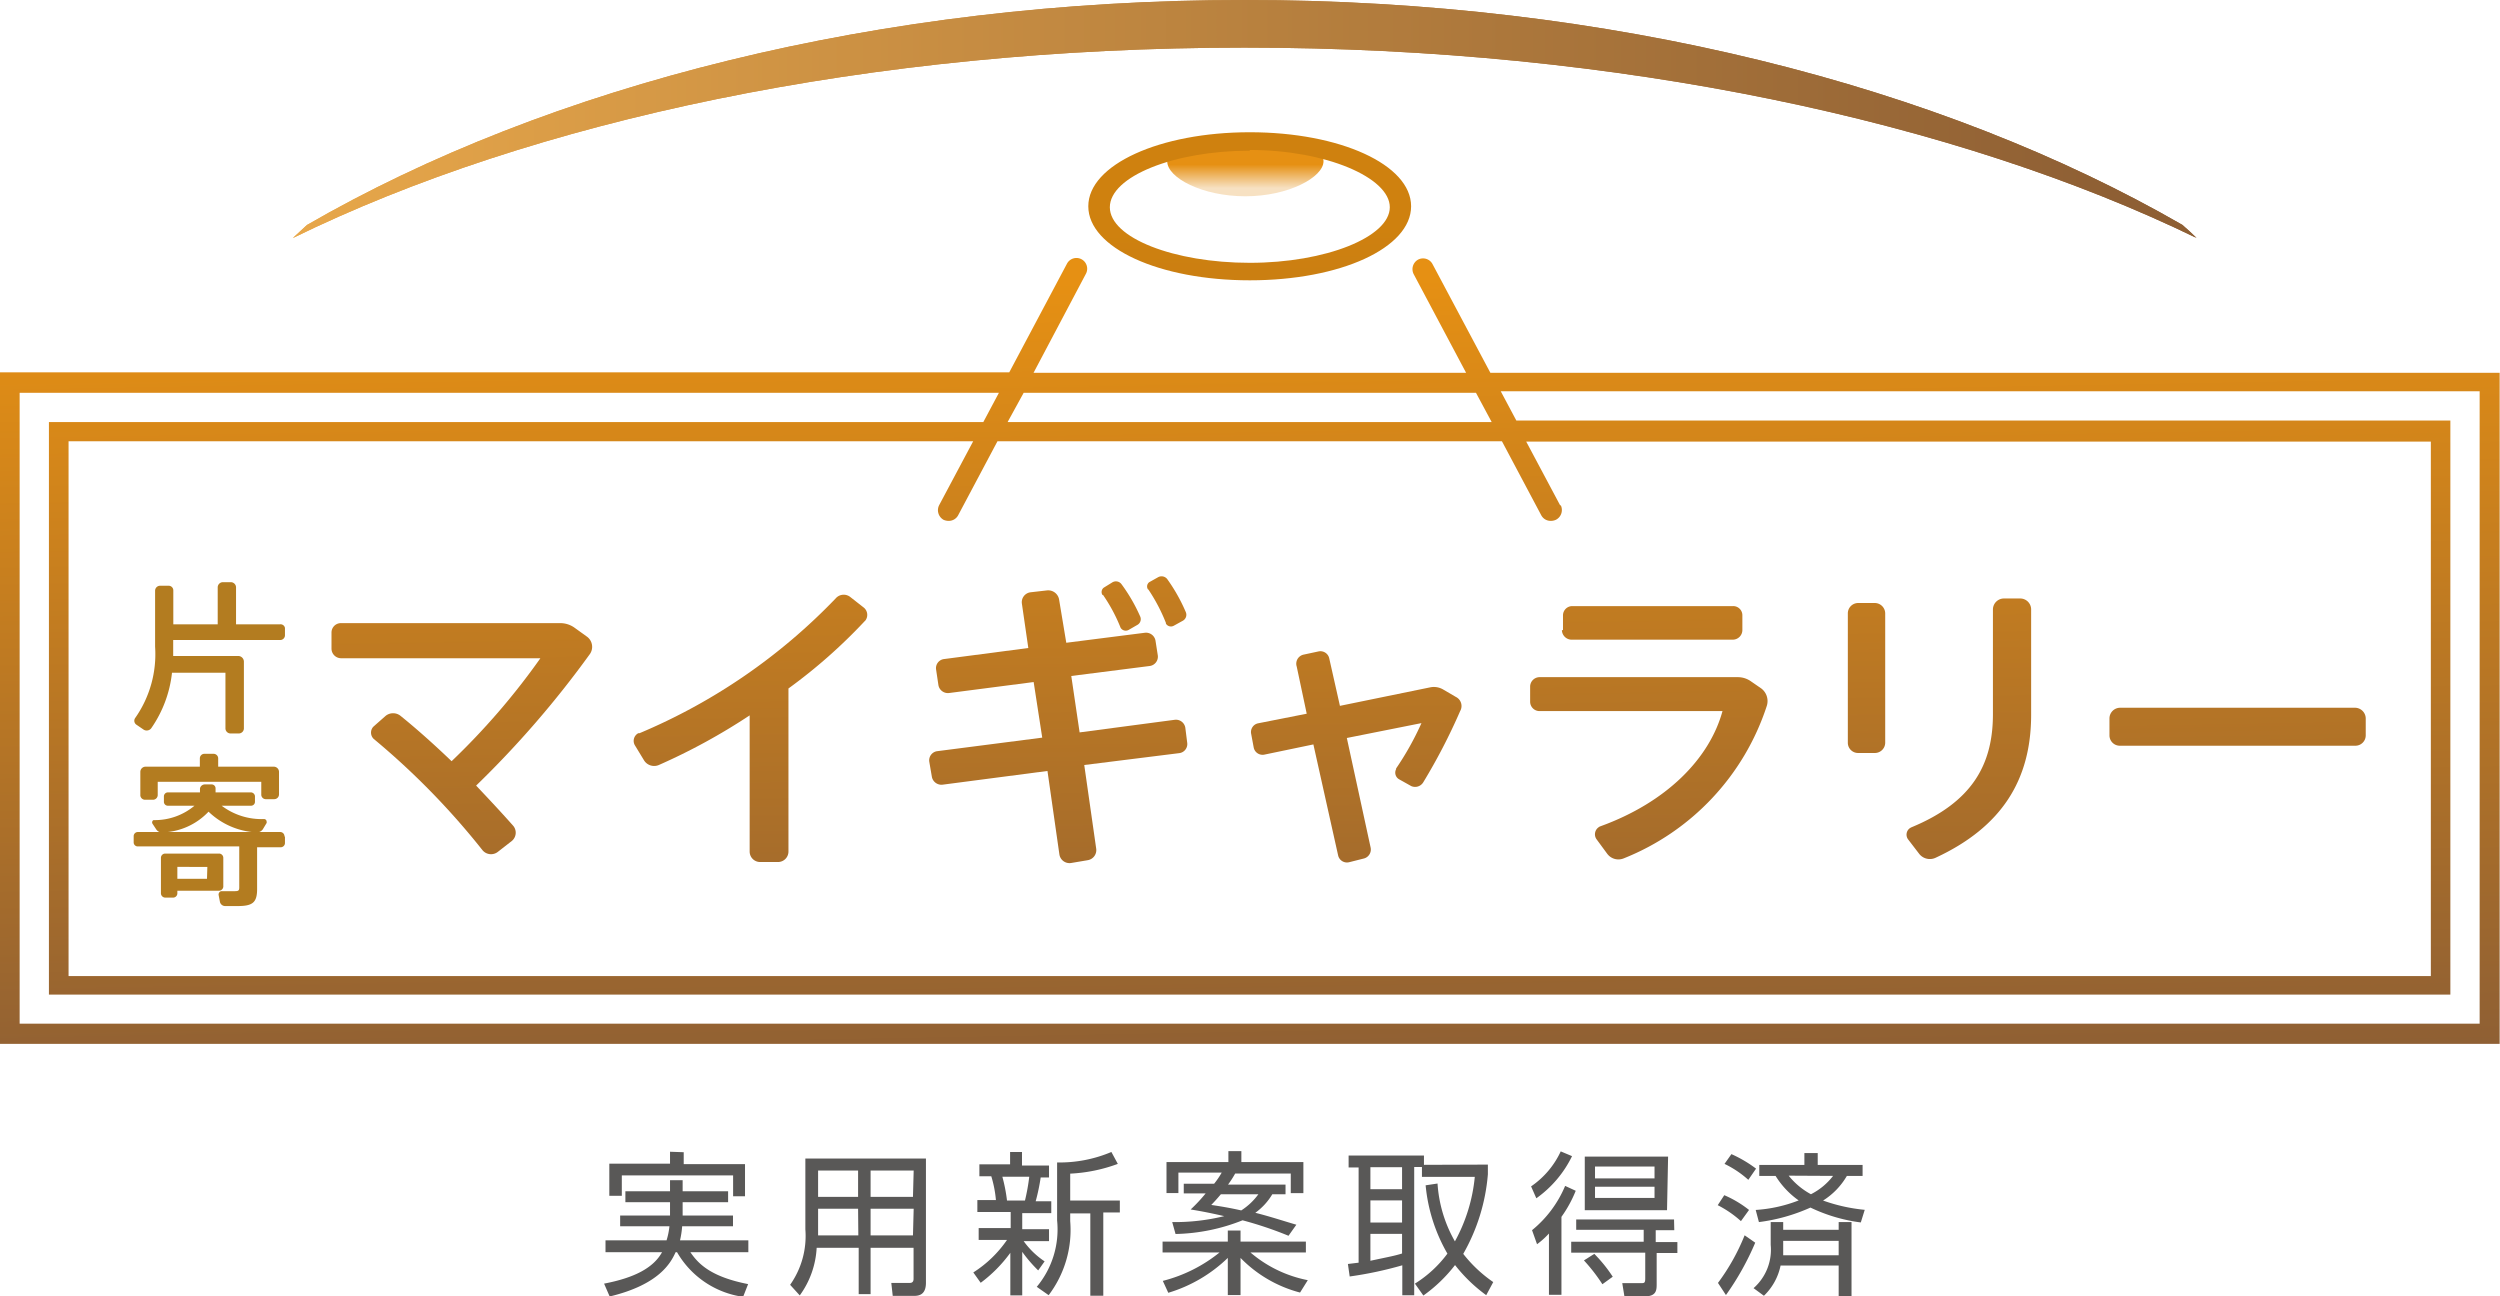 <svg xmlns="http://www.w3.org/2000/svg" xmlns:xlink="http://www.w3.org/1999/xlink" viewBox="0 0 210.03 108.89"><defs><style>.cls-1{fill:none;}.cls-2{fill:#595857;}.cls-3{fill:url(#名称未設定グラデーション_9);}.cls-4{fill:url(#名称未設定グラデーション_18);}.cls-5{clip-path:url(#clip-path);}.cls-6{fill:url(#名称未設定グラデーション_18-2);}.cls-7{fill:url(#名称未設定グラデーション_8);}.cls-8{fill:url(#名称未設定グラデーション_8-2);}.cls-9{fill:url(#名称未設定グラデーション_8-3);}.cls-10{fill:url(#名称未設定グラデーション_8-4);}.cls-11{fill:url(#名称未設定グラデーション_8-5);}.cls-12{fill:url(#名称未設定グラデーション_8-6);}.cls-13{fill:url(#名称未設定グラデーション_8-7);}.cls-14{fill:url(#名称未設定グラデーション_8-8);}.cls-15{fill:url(#名称未設定グラデーション_6);}.cls-16{fill:#b37c20;}</style><linearGradient id="名称未設定グラデーション_9" x1="104.63" y1="8119.14" x2="104.63" y2="8123.98" gradientTransform="matrix(1, 0, 0, -1, 0, 8135.65)" gradientUnits="userSpaceOnUse"><stop offset="0.15" stop-color="#f7e1c2"/><stop offset="0.56" stop-color="#e69013"/></linearGradient><linearGradient id="名称未設定グラデーション_18" x1="24.6" y1="8125.64" x2="184.53" y2="8125.64" gradientTransform="matrix(1, 0, 0, -1, 0, 8135.65)" gradientUnits="userSpaceOnUse"><stop offset="0" stop-color="#ebaa4b"/><stop offset="1" stop-color="#8e5f34"/></linearGradient><clipPath id="clip-path" transform="translate(0 0)"><path class="cls-1" d="M25.79,18.9,24.6,20C44.68,10.16,73.06,4,104.55,4s59.9,6.23,80,16c-.39-.38-.79-.75-1.21-1.11C163.09,7.22,135.24,0,104.56,0S46,7.22,25.79,18.9"/></clipPath><linearGradient id="名称未設定グラデーション_18-2" x1="9947.17" y1="-2507.73" x2="9949.05" y2="-2507.73" gradientTransform="translate(-843997.76 212791.07) scale(84.85)" xlink:href="#名称未設定グラデーション_18"/><linearGradient id="名称未設定グラデーション_8" x1="39.46" y1="8044.31" x2="38.26" y2="8110.97" gradientTransform="matrix(1, 0, 0, -1, 0, 8135.65)" gradientUnits="userSpaceOnUse"><stop offset="0" stop-color="#8e5f34"/><stop offset="1" stop-color="#e69013"/></linearGradient><linearGradient id="名称未設定グラデーション_8-2" x1="63.65" y1="8044.73" x2="62.47" y2="8111.41" xlink:href="#名称未設定グラデーション_8"/><linearGradient id="名称未設定グラデーション_8-3" x1="89.48" y1="8045.2" x2="88.29" y2="8111.86" xlink:href="#名称未設定グラデーション_8"/><linearGradient id="名称未設定グラデーション_8-4" x1="114.48" y1="8045.65" x2="113.28" y2="8112.31" xlink:href="#名称未設定グラデーション_8"/><linearGradient id="名称未設定グラデーション_8-5" x1="139.07" y1="8046.08" x2="137.89" y2="8112.75" xlink:href="#名称未設定グラデーション_8"/><linearGradient id="名称未設定グラデーション_8-6" x1="163.51" y1="8046.52" x2="162.33" y2="8113.18" xlink:href="#名称未設定グラデーション_8"/><linearGradient id="名称未設定グラデーション_8-7" x1="188.48" y1="8046.97" x2="187.28" y2="8113.63" xlink:href="#名称未設定グラデーション_8"/><linearGradient id="名称未設定グラデーション_8-8" x1="105.56" y1="8045.6" x2="104.37" y2="8112.28" xlink:href="#名称未設定グラデーション_8"/><linearGradient id="名称未設定グラデーション_6" x1="106.18" y1="8056.3" x2="105.03" y2="8116.33" gradientTransform="matrix(1, 0, 0, -1, 0, 8135.65)" gradientUnits="userSpaceOnUse"><stop offset="0" stop-color="#8e5f34"/><stop offset="1" stop-color="#cf810f"/></linearGradient></defs><g id="レイヤー_2" data-name="レイヤー 2"><g id="design"><g id="design-2" data-name="design"><path class="cls-2" d="M52.54,101v-.92h3.75v-.93h1.06v.93h3.82V101H57.35v1.12h4.23v.9H57.31a7.63,7.63,0,0,1-.18,1.18h5.74v1H58c.68,1,1.74,2.07,4.85,2.68l-.42,1.07a7.64,7.64,0,0,1-5.55-3.75h-.12c-.39.85-1.33,2.71-5.54,3.72l-.47-1.08c2.55-.49,4.14-1.32,4.87-2.64H50.87v-1H56a5.88,5.88,0,0,0,.24-1.18H52.1v-.9h4.19V101Zm4.9-4.2v1h5.15v2.7h-1V98.75H52.24v1.71H51.19v-2.7h5.1v-1Z" transform="translate(0 0)"/><path class="cls-2" d="M77.79,107.77c0,1-.58,1.1-1,1.1H75l-.12-1.09h1.56c.23,0,.31-.14.31-.34v-2.61H73.14v3.89h-1v-3.89H68.61a7.45,7.45,0,0,1-1.42,4l-.81-.89a7.11,7.11,0,0,0,1.28-4.66V97.33H77.79Zm-5.7-6.22H68.73v2.24h3.38Zm0-3.21H68.73v2.21h3.36Zm4.67,0H73.14v2.21H76.7Zm0,3.21H73.14v2.24H76.7Z" transform="translate(0 0)"/><path class="cls-2" d="M87.22,106.73a11.73,11.73,0,0,1-1.34-1.56v3.66h-1v-3.58a11.67,11.67,0,0,1-2.49,2.52l-.62-.87a9.82,9.82,0,0,0,2.83-2.73H82.22v-1h2.69v-1.35h-2.8v-1h1.56a9.73,9.73,0,0,0-.39-2h-1v-1h2.58V96.78h1v1.14h2.27v1h-.7a16.87,16.87,0,0,1-.42,2h1.31v1H85.88v1.35h2.25v1H86a6.78,6.78,0,0,0,1.76,1.7Zm-1.11-5.87a17,17,0,0,0,.36-2H84.21a13.46,13.46,0,0,1,.39,2Zm3.8,0h4.17v1H92.69v7H91.6v-6.92H89.91v.65a9.07,9.07,0,0,1-1.81,6.22l-1-.7a7.53,7.53,0,0,0,1.71-5.58V97.66a11.16,11.16,0,0,0,4.56-.88l.54,1a13.27,13.27,0,0,1-4,.82Z" transform="translate(0 0)"/><path class="cls-2" d="M109.22,108.59a10.79,10.79,0,0,1-5-2.91v3.12h-1.07v-3.12a12.24,12.24,0,0,1-5,2.93l-.46-1a12.48,12.48,0,0,0,4.77-2.39H97.67v-.91h5.48v-.93h1.07v.93h5.49v.91h-4.66a10.49,10.49,0,0,0,4.82,2.33ZM108,99.52v.81h-1.11a5.19,5.19,0,0,1-1.43,1.56c1.15.28,2.54.74,3.45,1l-.66.93a31.26,31.26,0,0,0-3.86-1.3,16,16,0,0,1-5.63,1.15l-.28-1a17.4,17.4,0,0,0,4.37-.5c-1.43-.33-2.27-.47-2.82-.56a13.42,13.42,0,0,0,1.26-1.35H99.45v-.81H102a6.76,6.76,0,0,0,.64-.94H99v1.72H98v-2.6h5.2v-.92h1.09v.92h5.21v2.61h-1.06V98.59h-4.67a8.2,8.2,0,0,1-.6.93Zm-5.43.81c-.38.45-.56.64-.81.9.74.11,1.55.24,2.52.46a5.33,5.33,0,0,0,1.44-1.36Z" transform="translate(0 0)"/><path class="cls-2" d="M125,97.84v.81a16.1,16.1,0,0,1-2.07,6.69,11.35,11.35,0,0,0,2.52,2.37l-.59,1.1a13.09,13.09,0,0,1-2.62-2.53,12.43,12.43,0,0,1-2.66,2.56l-.71-1a9.94,9.94,0,0,0,2.73-2.52,14.07,14.07,0,0,1-1.83-5.74l1-.15a11.22,11.22,0,0,0,1.46,4.86,14,14,0,0,0,1.67-5.42h-4.44v-.83h-.65v10.78h-1v-2.52a31.58,31.58,0,0,1-4.42.94l-.15-1.05.9-.11v-8h-.84v-1h6.33v.78Zm-7.21.22h-2.66v1.85h2.66Zm0,2.79h-2.66v1.86h2.66Zm-2.66,5.07c1.79-.38,2-.41,2.66-.61v-1.65h-2.66Z" transform="translate(0 0)"/><path class="cls-2" d="M132.07,97.13a9.35,9.35,0,0,1-3,3.54l-.44-1a7.25,7.25,0,0,0,2.49-2.94Zm-3.36,6.22a9.55,9.55,0,0,0,2.78-3.72l.89.41a10.37,10.37,0,0,1-1.2,2.19v6.55h-1.05v-5.15a6.71,6.71,0,0,1-1,.9Zm11.95,0H139.1v1h1.82v.92h-1.74v2.58c0,.51,0,1.06-1,1.06h-1.71l-.18-1.11h1.56c.28,0,.37,0,.37-.4v-2.16H132v-.92h6.09v-1h-5.67v-.87h8.22Zm-.61-1.68h-6.91v-4.5h7Zm-6.11,3.67a12,12,0,0,1,1.55,1.92l-.87.63a14.77,14.77,0,0,0-1.55-2ZM139,98h-5v1h5Zm0,1.7h-5v.94h5Z" transform="translate(0 0)"/><path class="cls-2" d="M146.26,102.59a9,9,0,0,0-1.95-1.34l.55-.84a9.09,9.09,0,0,1,2.08,1.24Zm-1.93,5.19a17.72,17.72,0,0,0,2.24-4l.89.62A23,23,0,0,1,145,108.8Zm2.55-8.66a8.49,8.49,0,0,0-2-1.34l.58-.82a10.52,10.52,0,0,1,2.07,1.22Zm.44,9.1a4.3,4.3,0,0,0,1.44-3.64v-1.91h1.05v.65h4.66v-.65h1.08v6.22h-1.08v-2.57h-4.88a4.89,4.89,0,0,1-1.4,2.54Zm.18-6.57a12,12,0,0,0,3.61-.8,7.06,7.06,0,0,1-1.94-2.06H147.8v-.92h3.79v-1h1.12v1h3.77v.92h-1.32a6,6,0,0,1-2,2.07,14.43,14.43,0,0,0,3.5.78l-.33,1.06a13.85,13.85,0,0,1-4.23-1.25,15.19,15.19,0,0,1-4.33,1.22Zm2.31,3q0,.4,0,.81h4.66v-1.21h-4.66Zm.46-5.88a6.12,6.12,0,0,0,1.87,1.56A5.42,5.42,0,0,0,154,98.79Z" transform="translate(0 0)"/><path class="cls-3" d="M111.19,13.55c0,1.34-2.94,2.94-6.56,2.94s-6.57-1.55-6.57-2.94,2.94-1.9,6.57-1.9S111.19,12.24,111.19,13.55Z" transform="translate(0 0)"/><path class="cls-4" d="M25.79,18.9,24.6,20C44.68,10.16,73.06,4,104.55,4s59.9,6.23,80,16c-.39-.38-.79-.75-1.21-1.11C163.09,7.22,135.24,0,104.56,0S46,7.22,25.79,18.9" transform="translate(0 0)"/><g class="cls-5"><rect class="cls-6" x="24.52" width="159.93" height="20.01"/></g><path class="cls-7" d="M40,66c1.12,1.18,2.18,2.32,3.11,3.37A.9.9,0,0,1,43,70.65h0l-1.18.92a.93.93,0,0,1-1.29-.15,63,63,0,0,0-9.13-9.34.73.73,0,0,1-.06-1l.06-.06,1-.88a1,1,0,0,1,1.25,0c1.4,1.13,2.86,2.44,4.29,3.81a59.1,59.1,0,0,0,7.46-8.65H28.64a.81.81,0,0,1-.79-.83h0V53.16a.79.79,0,0,1,.78-.81H47.06a2.06,2.06,0,0,1,1.2.38l1.07.77a1.06,1.06,0,0,1,.24,1.43A83.2,83.2,0,0,1,40,66Z" transform="translate(0 0)"/><path class="cls-8" d="M72.65,52.18a44.78,44.78,0,0,1-6.41,5.66V71.53a.88.88,0,0,1-.88.89H63.88a.88.88,0,0,1-.9-.87V60.1a51.27,51.27,0,0,1-7.63,4.17,1,1,0,0,1-1.26-.42l-.76-1.25a.73.73,0,0,1,.29-1l.1,0A49.24,49.24,0,0,0,70.21,50.27a.89.89,0,0,1,1.23-.11l1.11.87a.79.79,0,0,1,.16,1.09Z" transform="translate(0 0)"/><path class="cls-9" d="M99.74,62.4a.77.77,0,0,1-.65.87l-8,1,1,7a.86.86,0,0,1-.73,1h0L90,72.5a.86.86,0,0,1-1-.73h0l-1-7-8.79,1.15a.82.82,0,0,1-.92-.65l-.22-1.28a.78.78,0,0,1,.65-.88h0l8.84-1.14-.72-4.67-7.09.92a.81.81,0,0,1-.91-.65l-.2-1.34a.77.77,0,0,1,.66-.86h0l7.09-.93-.54-3.73a.84.84,0,0,1,.72-.95h0l1.4-.16a.93.93,0,0,1,1,.73L89.58,54l6.6-.84a.81.81,0,0,1,.9.69l.19,1.22a.79.79,0,0,1-.67.88l-6.6.84.7,4.74,8-1.06a.8.8,0,0,1,.88.66ZM92.63,50a.46.46,0,0,1,.1-.63l0,0,.73-.45a.58.58,0,0,1,.76.16,14.17,14.17,0,0,1,1.56,2.69.55.55,0,0,1-.23.73l-.73.42a.5.5,0,0,1-.68-.19h0a13.84,13.84,0,0,0-1.48-2.76Zm3.83-.46a.45.45,0,0,1,.09-.63l0,0,.75-.42a.6.6,0,0,1,.76.16,14.49,14.49,0,0,1,1.56,2.77.57.57,0,0,1-.25.73l-.76.42a.49.49,0,0,1-.66-.18l0-.06a14.71,14.71,0,0,0-1.49-2.83Z" transform="translate(0 0)"/><path class="cls-10" d="M122.67,59.74a49.63,49.63,0,0,1-3.11,6,.8.8,0,0,1-1,.3l-1-.56a.64.64,0,0,1-.27-.86l0-.06a24.54,24.54,0,0,0,2.13-3.81L113.15,62l2,9.21a.78.78,0,0,1-.59.92l-1.23.31a.76.76,0,0,1-.91-.57v0l-2.08-9.33-4.13.86a.76.76,0,0,1-.88-.58l-.22-1.18a.75.75,0,0,1,.57-.87l4.1-.81L108.94,56a.78.78,0,0,1,.56-1h0l1.26-.27a.76.76,0,0,1,.91.57v0l.9,4,7.61-1.56a1.54,1.54,0,0,1,1.07.19l1.06.62A.85.85,0,0,1,122.67,59.74Z" transform="translate(0 0)"/><path class="cls-11" d="M148.42,59.34a20.7,20.7,0,0,1-12,12.77,1.17,1.17,0,0,1-1.4-.39l-.89-1.21a.72.72,0,0,1,.16-1,.51.51,0,0,1,.16-.09c5.52-2,9.16-5.65,10.26-9.68h-15.4a.79.79,0,0,1-.76-.79V57.69a.8.8,0,0,1,.76-.8H146a1.89,1.89,0,0,1,1.1.35l.87.6A1.33,1.33,0,0,1,148.42,59.34Zm-17.11-6.4V51.68a.78.78,0,0,1,.78-.76h13.5a.77.77,0,0,1,.79.76h0v1.26a.81.81,0,0,1-.79.8H132a.82.82,0,0,1-.78-.8Z" transform="translate(0 0)"/><path class="cls-12" d="M158.38,51.53V62.42a.87.87,0,0,1-.87.84h-1.4a.86.86,0,0,1-.87-.84V51.53a.87.87,0,0,1,.87-.87h1.4A.88.88,0,0,1,158.38,51.53Zm12.26-.34v8.86c0,5.48-2.48,9.43-8,12a1.14,1.14,0,0,1-1.4-.31l-.92-1.2a.67.67,0,0,1,.1-.94,1,1,0,0,1,.17-.1c5.1-2.11,6.84-5.27,6.84-9.5V51.19a.93.93,0,0,1,.89-.91h1.42A.92.92,0,0,1,170.64,51.19Z" transform="translate(0 0)"/><path class="cls-13" d="M198.75,60.35v1.43a.87.87,0,0,1-.87.87H178.09a.87.87,0,0,1-.87-.87V60.36a.9.9,0,0,1,.87-.9h19.79A.91.91,0,0,1,198.75,60.35Z" transform="translate(0 0)"/><path class="cls-14" d="M125.21,31.32l-4.86-9.13a.9.9,0,0,0-1.21-.38.92.92,0,0,0-.37,1.23l4.4,8.28H86.83L91.23,23a.9.9,0,1,0-1.59-.85l-4.85,9.13H0V87.7H210V31.32ZM124,33l1.32,2.46H84.65L86,33Zm7.08,9.47-2.86-5.37h76V82H5.76V37.07h76l-2.86,5.37a.93.93,0,0,0,.37,1.23,1.06,1.06,0,0,0,.42.09.89.89,0,0,0,.8-.46l3.31-6.23h42.38l3.31,6.23a.89.89,0,0,0,.8.46,1,1,0,0,0,.42-.09A.92.92,0,0,0,131.12,42.44ZM208.32,86H1.65V33H83.92l-1.31,2.46H4.11V83.56H205.86V35.33H127.39l-1.31-2.46h82.24Z" transform="translate(0 0)"/><path class="cls-15" d="M105,23.55c-7.61,0-13.57-2.73-13.57-6.22s6-6.22,13.57-6.22,13.55,2.72,13.55,6.22S112.61,23.55,105,23.55Zm0-10.89c-6.38,0-11.76,2.18-11.76,4.75s5.38,4.67,11.76,4.67,11.76-2.17,11.76-4.67S111.36,12.6,105,12.6Z" transform="translate(0 0)"/><path class="cls-16" d="M23.94,52.76v.62a.4.4,0,0,1-.39.39h-9v1.34H20a.48.48,0,0,1,.49.48h0v5.6a.43.43,0,0,1-.42.43h-.71a.43.43,0,0,1-.42-.43V56.52H14.45a10.08,10.08,0,0,1-1.75,4.67.48.48,0,0,1-.63.11l-.6-.41a.4.4,0,0,1-.12-.56l0,0a9.32,9.32,0,0,0,1.68-6V49.61a.42.42,0,0,1,.44-.4h.68a.39.39,0,0,1,.41.37v2.87h3.73V49.33a.44.44,0,0,1,.42-.42h.69a.44.44,0,0,1,.43.42v3.12h3.7A.37.37,0,0,1,23.94,52.76Z" transform="translate(0 0)"/><path class="cls-16" d="M23.94,70.29v.56a.36.36,0,0,1-.34.33h-2v3.51c0,1.14-.38,1.43-1.64,1.43H18.92a.45.45,0,0,1-.44-.34l-.11-.57a.29.29,0,0,1,.21-.34h1c.41,0,.52,0,.52-.31V71.11H11.56a.34.34,0,0,1-.33-.32v-.56a.35.35,0,0,1,.33-.33h12a.36.36,0,0,1,.34.37ZM11.79,66.84v-2a.44.44,0,0,1,.44-.43h4.56v-.7a.38.38,0,0,1,.4-.38h.72a.39.39,0,0,1,.42.36v.72H23a.44.44,0,0,1,.44.43v1.9a.4.4,0,0,1-.4.4h-.69a.38.38,0,0,1-.4-.37V65.68h-8.7v1.13a.4.4,0,0,1-.4.38H12.2A.4.4,0,0,1,11.79,66.84Zm4.55.85H14.08a.33.33,0,0,1-.31-.31v-.5a.34.34,0,0,1,.31-.31H16.8v-.33a.42.42,0,0,1,.41-.34h.57a.33.33,0,0,1,.33.33v.34h3a.36.36,0,0,1,.31.31v.5a.33.33,0,0,1-.31.31H18.62a5.56,5.56,0,0,0,3.58,1.12.22.22,0,0,1,.2.24.16.16,0,0,1,0,.09l-.32.53a.62.62,0,0,1-.56.26,6.25,6.25,0,0,1-4-1.74,5.55,5.55,0,0,1-3.84,1.74.56.56,0,0,1-.54-.23l-.33-.5a.22.22,0,0,1,.08-.3l.09,0A5.19,5.19,0,0,0,16.34,67.69Zm2.08,7.14H14.9v.24a.36.36,0,0,1-.38.34h-.61a.37.37,0,0,1-.39-.34v-3a.36.36,0,0,1,.36-.36h4.51a.36.36,0,0,1,.37.34v2.37A.37.37,0,0,1,18.42,74.83Zm-1-2H14.9v1h2.49Z" transform="translate(0 0)"/></g></g></g></svg>